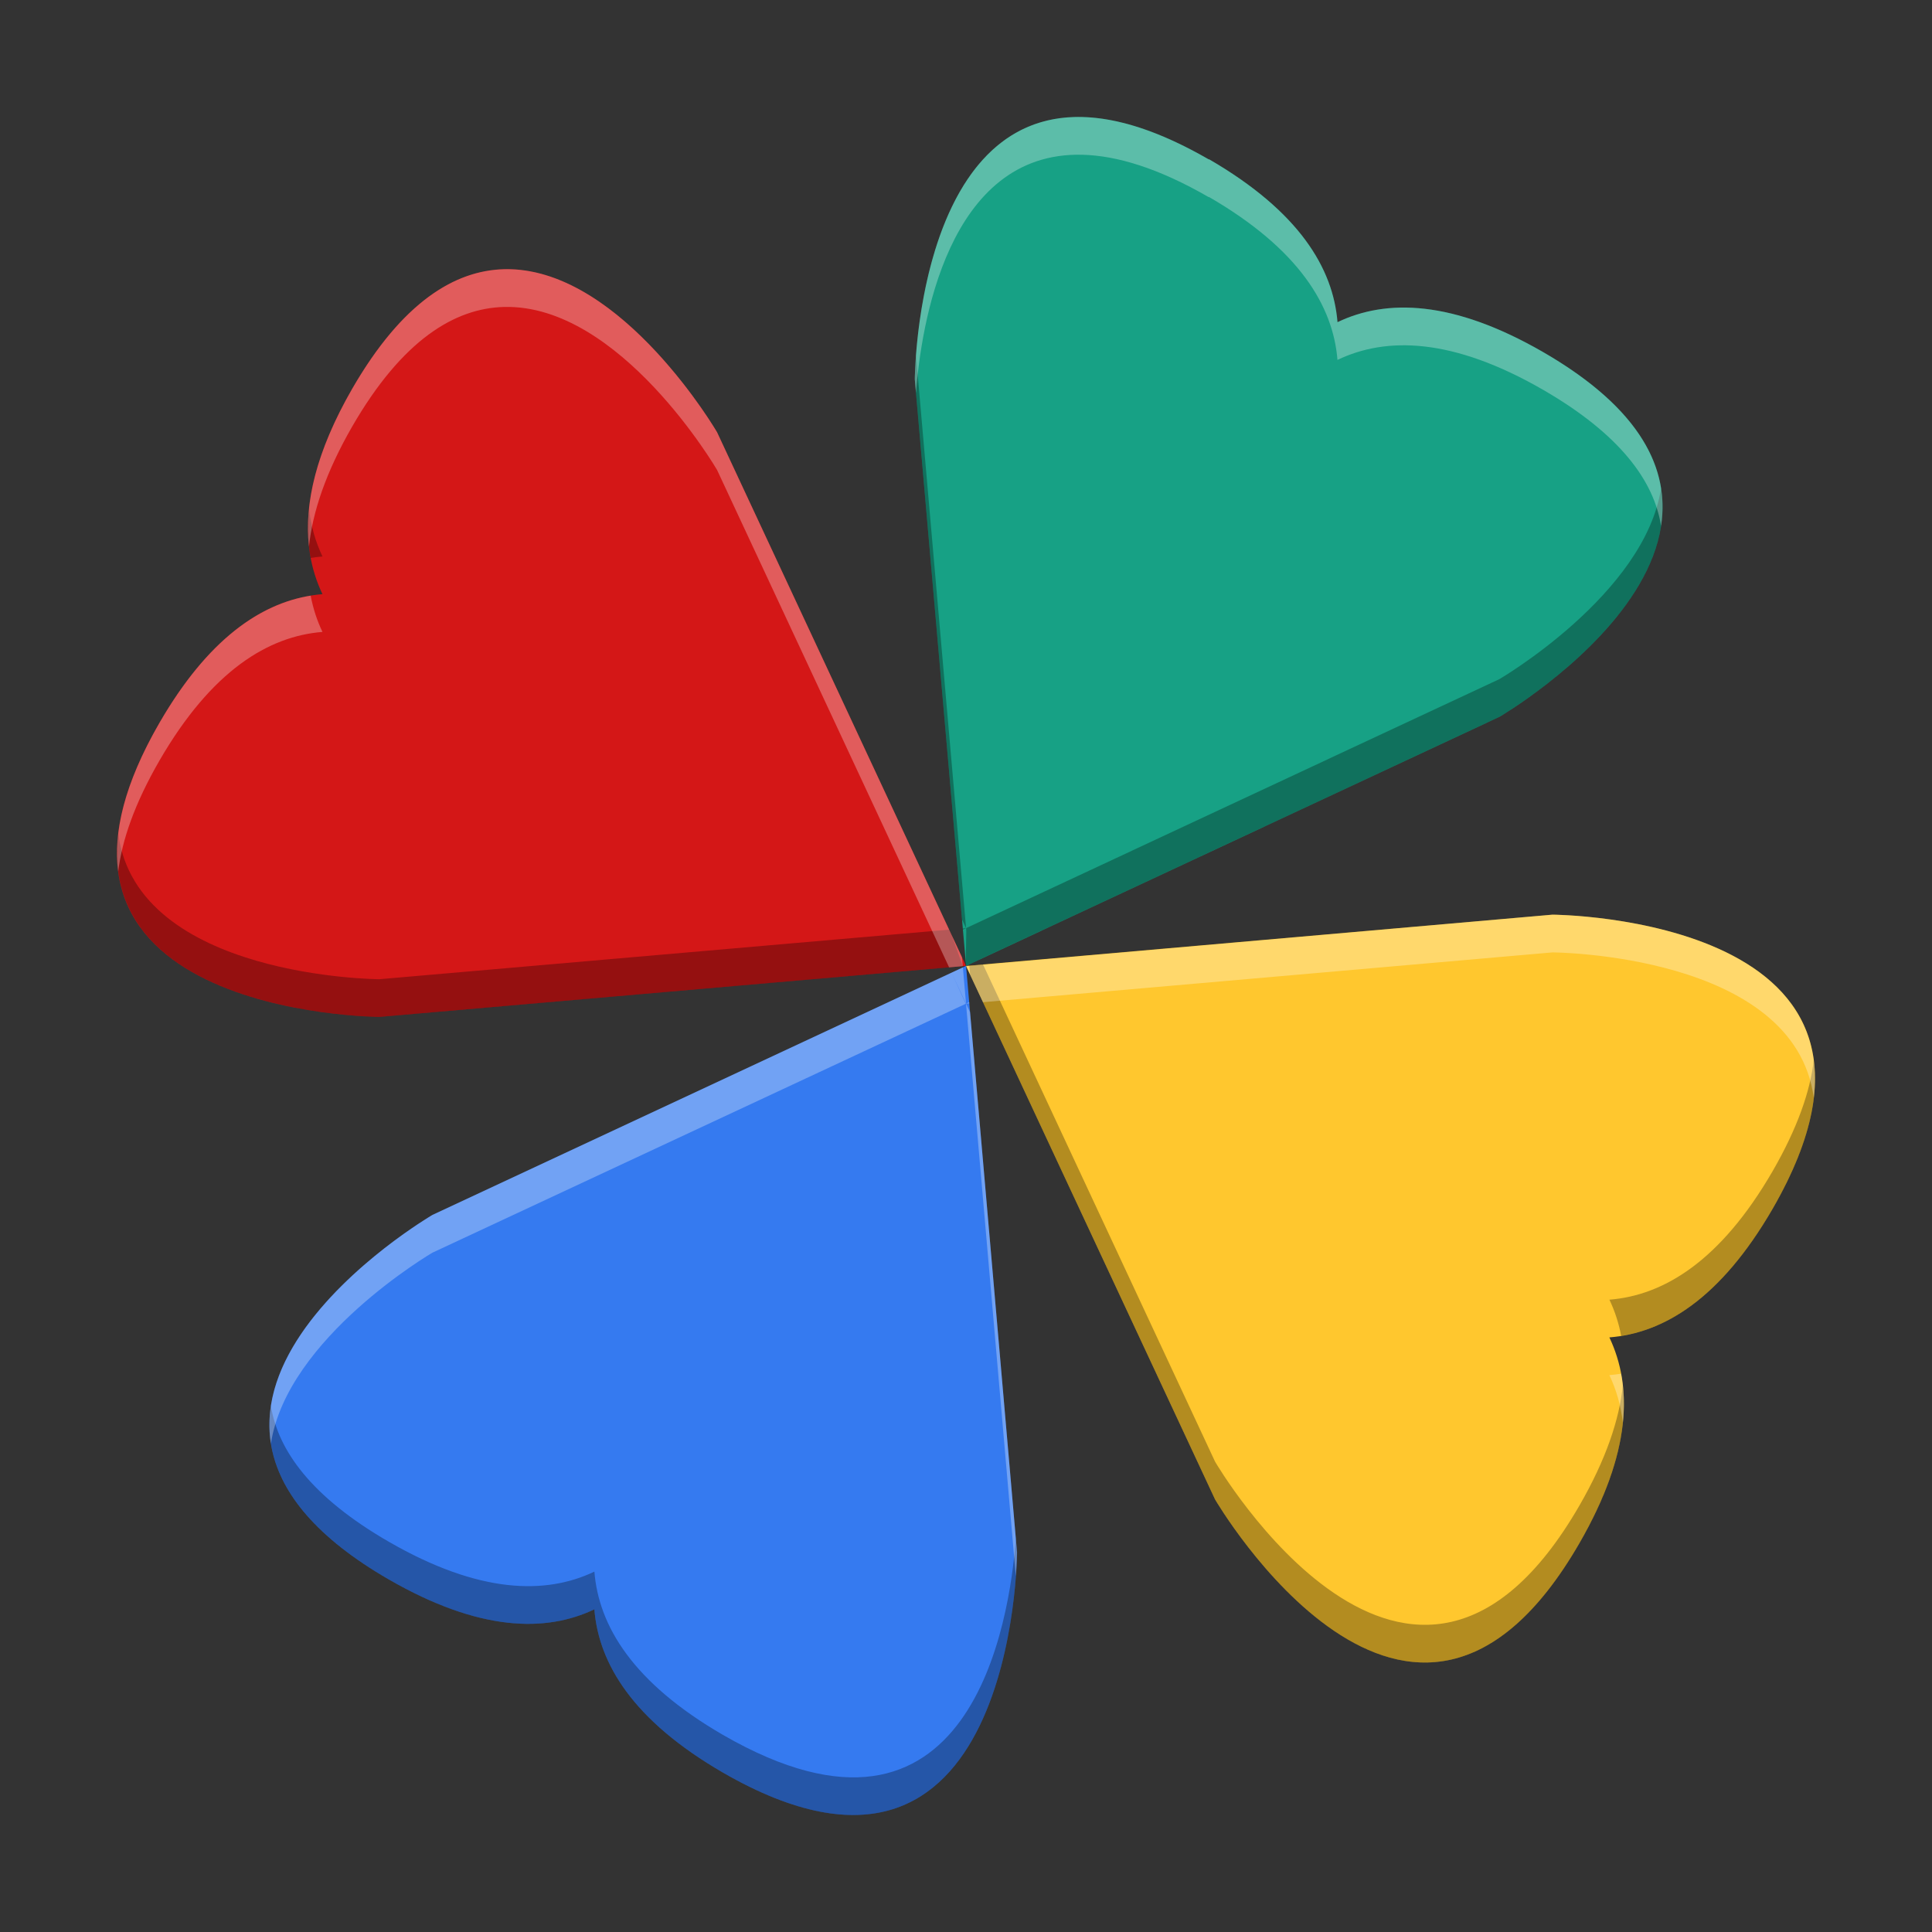 <svg width="512" height="512" version="1.1" viewBox="0 0 384 384" xmlns="http://www.w3.org/2000/svg"><rect x="0" y="0" width="384" height="384" fill="#333333" stroke="none"/><path d="m240.28 31.699c-58.105-33.566-58.453 43.707-58.453 43.707l10.188 116.57 106.01-49.496s66.777-38.941 8.672-72.508c-17.949-10.348-31.125-10.594-40.855-5.934-0.859-10.695-7.606-22.004-25.559-32.398" fill="#17a185"/><path d="m192.01 191.98 49.488 106.03s38.934 66.785 72.445 8.672c10.344-17.953 10.551-31.129 5.934-40.863 10.746-0.859 22.051-7.609 32.445-25.559 33.512-58.117-43.75-58.465-43.75-58.465l-116.51 10.188" fill="#ffc72e"/><path d="m192.01 191.98-106.06 49.496s-66.723 38.941-8.668 72.457c17.949 10.348 31.172 10.555 40.855 5.934 0.855 10.746 7.606 22.055 25.555 32.453 58.105 33.516 58.457-43.758 58.457-43.758l-10.137-116.53" fill="#357af0"/><path d="m192.01 191.98-49.488-106.08s-38.934-66.73-72.5-8.668c-10.344 17.949-10.551 31.18-5.93 40.863-10.695 0.855-22 7.606-32.395 25.559-33.562 58.113 43.699 58.465 43.699 58.465l116.55-10.141" fill="#d41717"/><path transform="scale(.75)" d="m242.75 94.133c-0.3 3.959-0.314 6.408-0.314 6.408l12.508 143.14 1.074 2.301h0.068l-0.155 10.001 141.43-66.012s48.032-28.008 42.842-60.615c-4.289 28.131-42.842 50.615-42.842 50.615l-141.34 65.996zm13.268 151.85v0.072l0.828 9.525 2.998-1.4zm0 0h-0.088l-0.779 0.068 0.029 0.322zm-174.13-111.14c-0.49 4.709-0.298 9.04 0.451 13.02 1.046-0.169 2.087-0.308 3.125-0.391-1.808-3.788-3.055-7.987-3.576-12.629zm-50.549 86.133c-5.72 48.176 69.197 48.527 69.197 48.527l154.62-13.451-2.965-8.281-0.654-1.404-151 13.137s-64.159-0.302-69.197-38.527zm229.17 34.621-3.629 0.318 0.203 2.342 64.924 139.1s51.911 89.047 96.594 11.562c9.747-16.917 12.738-30.649 11.484-41.832-0.951 9.118-4.465 19.648-11.484 31.832-44.682 77.484-96.594-11.562-96.594-11.562zm220.17 25.361c-0.984 8.302-4.342 18.011-10.906 29.395-13.859 23.932-28.932 32.932-43.26 34.078 1.403 2.958 2.468 6.158 3.119 9.613 13.383-2.151 27.283-11.489 40.141-33.691 9.405-16.31 12.25-29.195 10.906-39.395zm-408.88 91.615c-2.229 14.608 4.778 30.732 31.248 46.014 23.932 13.797 41.561 14.074 54.473 7.912 1.141 14.328 10.142 29.405 34.074 43.27 77.474 44.687 77.941-58.344 77.941-58.344l-0.324-3.719c-1.581 21.468-11.756 90.052-77.617 52.062-23.932-13.865-32.934-28.941-34.074-43.27-12.911 6.161-30.54 5.885-54.473-7.912-20.551-11.864-29.373-24.237-31.248-36.014z" opacity=".3" stroke-width="1.333"/><path transform="scale(.75)" d="m284.82 31.012c-42.083 1.063-42.391 69.529-42.391 69.529l0.314 3.592c1.316-17.366 8.191-64.04 44.111-63.121 9.155 0.234 20.196 3.56 33.512 11.252v-0.082c23.938 13.859 32.932 28.937 34.078 43.197 12.974-6.213 30.54-5.885 54.473 7.912 20.571 11.884 29.403 24.273 31.279 36.061 2.229-14.617-4.789-30.757-31.279-46.061-23.932-13.797-41.499-14.126-54.473-7.912-1.146-14.26-10.141-29.338-34.078-43.197v0.082c-13.316-7.692-24.357-11.018-33.512-11.252-0.689-0.018-1.367-0.017-2.035 0zm-149.81 40.33c-0.479-0.009-0.958-0.009-1.44 0.004-13.003 0.335-26.92 8.654-40.207 31.637-9.745 16.91-12.736 30.676-11.482 41.855 0.95-9.127 4.463-19.675 11.482-31.855 13.287-22.983 27.204-31.302 40.207-31.637 30.796-0.794 56.459 43.195 56.459 43.195l61.498 131.82 3.619-0.314-0.207-2.369-64.91-139.14s-24.868-42.624-55.02-43.199zm-52.678 86.516c-13.322 2.153-27.215 11.492-40.066 33.688-9.429 16.326-12.279 29.222-10.934 39.426 0.986-8.308 4.351-18.029 10.934-29.426 13.859-23.938 28.931-32.937 43.191-34.078-1.407-2.949-2.474-6.148-3.125-9.609zm329.1 84.537-155.42 13.658 3.824 8.124 0.66 1.416 150.93-13.197s64.197 0.301 69.238 38.559c5.714-48.209-69.238-48.559-69.238-48.559zm-156.26 13.975-2.994 1.397 3.832 8.213h0.068l0.789-0.068-0.029-0.334-0.828 0.387zm0.838 9.609v0.072l13.191 151.65c0.279-3.785 0.324-6.281 0.324-6.281l-12.455-143.17zm0 0h-0.088l-3.744-8.213-137.58 64.207s-47.993 28.014-42.805 60.596c4.29-28.11 42.805-50.596 42.805-50.596zm173.61 98.061c-1.043 0.168-2.084 0.304-3.119 0.387 1.805 3.806 3.052 8.012 3.572 12.652 0.492-4.714 0.298-9.049-0.453-13.039z" fill="#fff" opacity=".3" stroke-width="1.333"/></svg>
